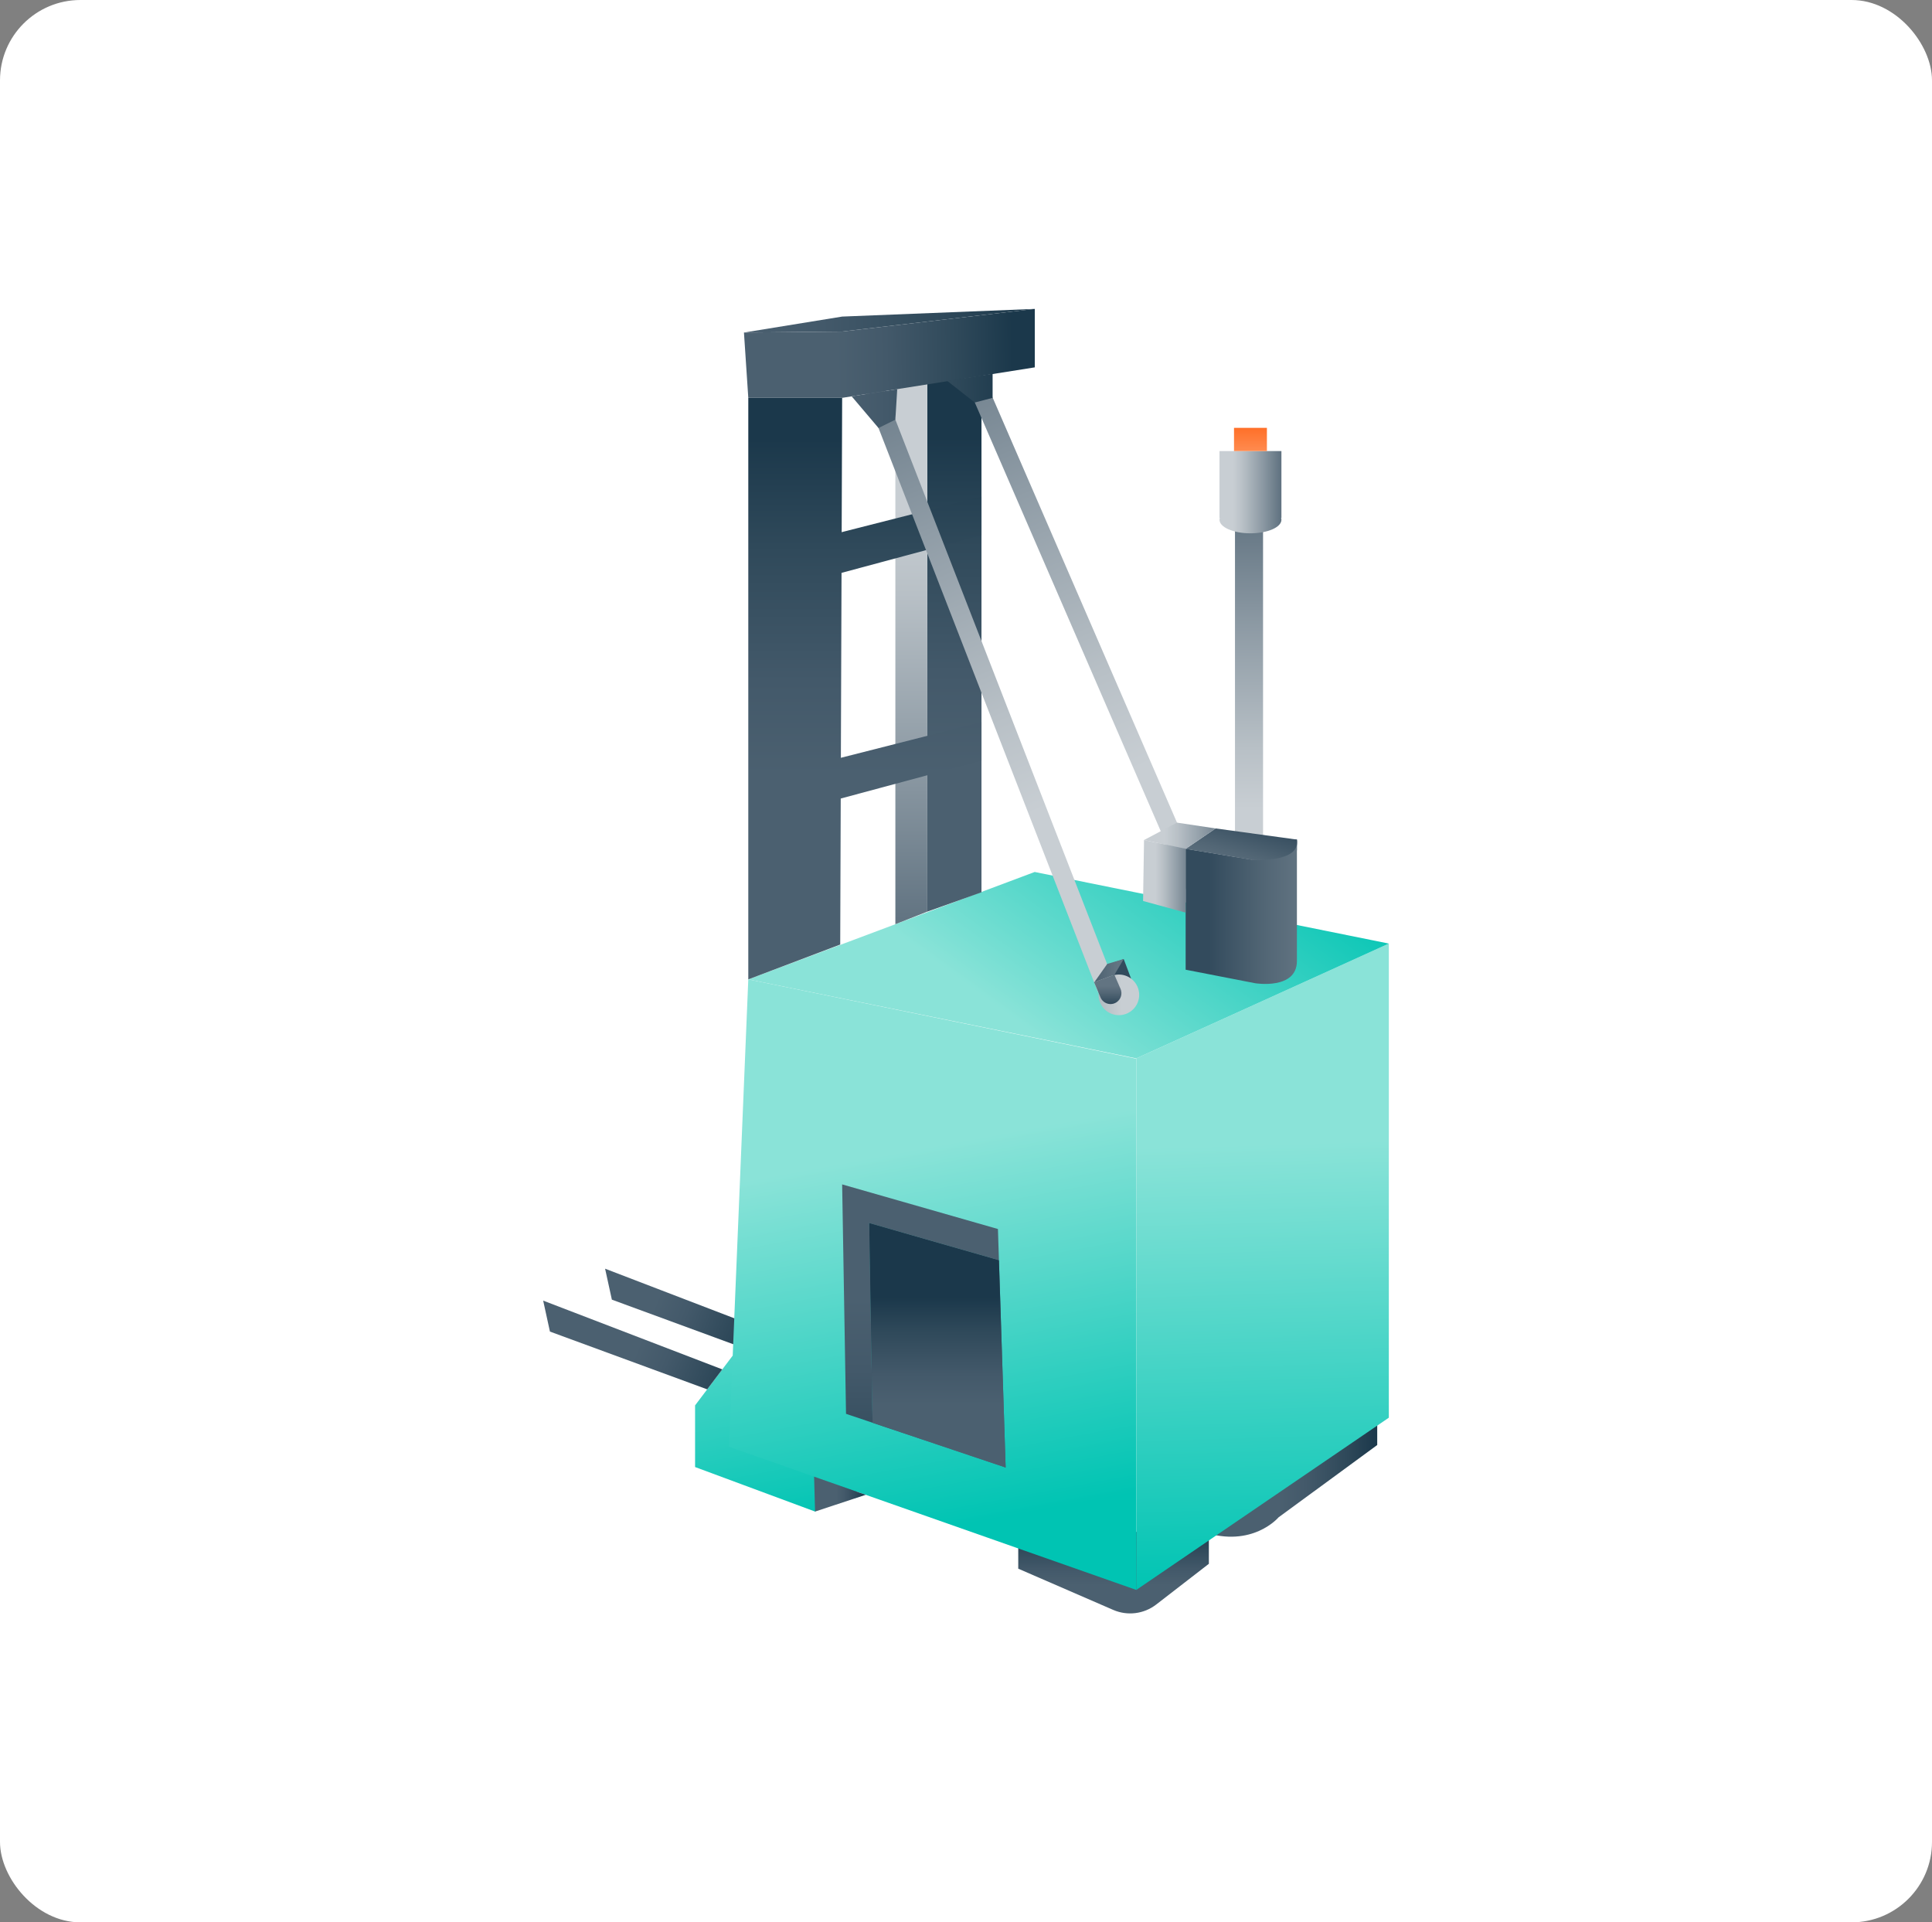 <?xml version="1.0" encoding="UTF-8"?>
<svg xmlns="http://www.w3.org/2000/svg" xmlns:xlink="http://www.w3.org/1999/xlink" viewBox="0 0 2500 2487.44">
  <rect x="0" y="0" width="2500" height="2487.44" fill="#808080" stroke="none"/>
  <defs>
    <style>
      .cls-1 {
        fill: url(#New_Gradient_Swatch_4-13);
      }

      .cls-2 {
        fill: url(#linear-gradient-2);
      }

      .cls-3 {
        fill: #fff;
      }

      .cls-4 {
        fill: url(#linear-gradient-17);
      }

      .cls-5 {
        fill: url(#New_Gradient_Swatch_4-7);
      }

      .cls-6 {
        fill: url(#New_Gradient_Swatch_6);
      }

      .cls-7 {
        fill: url(#linear-gradient-15);
      }

      .cls-8 {
        fill: url(#New_Gradient_Swatch_4-14);
      }

      .cls-9 {
        fill: url(#linear-gradient-18);
      }

      .cls-10 {
        fill: url(#linear-gradient-14);
      }

      .cls-11 {
        fill: url(#linear-gradient-20);
      }

      .cls-12 {
        fill: url(#New_Gradient_Swatch_4-15);
      }

      .cls-13 {
        fill: url(#linear-gradient-6);
      }

      .cls-14 {
        fill: url(#New_Gradient_Swatch_6-2);
      }

      .cls-15 {
        fill: url(#New_Gradient_Swatch_4-2);
      }

      .cls-16 {
        fill: url(#New_Gradient_Swatch_4-5);
      }

      .cls-17 {
        fill: url(#New_Gradient_Swatch_4-6);
      }

      .cls-18 {
        fill: url(#New_Gradient_Swatch_6-4);
      }

      .cls-19 {
        fill: url(#New_Gradient_Swatch_4-19);
      }

      .cls-20 {
        fill: url(#linear-gradient-11);
      }

      .cls-21 {
        fill: url(#linear-gradient-10);
      }

      .cls-22 {
        fill: url(#New_Gradient_Swatch_4-16);
      }

      .cls-23 {
        fill: url(#New_Gradient_Swatch_6-3);
      }

      .cls-24 {
        fill: url(#linear-gradient-16);
      }

      .cls-25 {
        fill: url(#New_Gradient_Swatch_2);
      }

      .cls-26 {
        fill: url(#New_Gradient_Swatch_4-12);
      }

      .cls-27 {
        fill: url(#New_Gradient_Swatch_4);
      }

      .cls-28 {
        fill: url(#New_Gradient_Swatch_4-3);
      }

      .cls-29 {
        fill: url(#New_Gradient_Swatch_4-17);
      }

      .cls-30 {
        fill: url(#linear-gradient-21);
      }

      .cls-31 {
        fill: url(#linear-gradient-25);
      }

      .cls-32 {
        fill: url(#linear-gradient-5);
      }

      .cls-33 {
        fill: url(#New_Gradient_Swatch_4-8);
      }

      .cls-34 {
        fill: url(#New_Gradient_Swatch_4-9);
      }

      .cls-35 {
        fill: url(#New_Gradient_Swatch_4-18);
      }

      .cls-36 {
        fill: url(#New_Gradient_Swatch_4-11);
      }

      .cls-37 {
        fill: url(#linear-gradient-7);
      }

      .cls-38 {
        fill: url(#linear-gradient-24);
      }

      .cls-39 {
        fill: url(#linear-gradient-9);
      }

      .cls-40 {
        fill: url(#linear-gradient-22);
      }

      .cls-41 {
        fill: url(#linear-gradient-3);
      }

      .cls-42 {
        fill: url(#linear-gradient);
      }

      .cls-43 {
        fill: url(#New_Gradient_Swatch_4-10);
      }

      .cls-44 {
        fill: url(#linear-gradient-23);
      }

      .cls-45 {
        fill: url(#linear-gradient-19);
      }

      .cls-46 {
        fill: url(#linear-gradient-4);
      }

      .cls-47 {
        fill: url(#New_Gradient_Swatch_4-4);
      }

      .cls-48 {
        fill: url(#linear-gradient-8);
      }

      .cls-49 {
        fill: url(#linear-gradient-12);
      }

      .cls-50 {
        fill: url(#linear-gradient-13);
      }
    </style>
    <linearGradient id="linear-gradient" x1="1556.75" y1="1898.29" x2="1782.12" y2="1898.29" gradientUnits="userSpaceOnUse">
      <stop offset=".43" stop-color="#4b6070"/>
      <stop offset=".59" stop-color="#43596a"/>
      <stop offset=".82" stop-color="#2f495a"/>
      <stop offset="1" stop-color="#1b384b"/>
    </linearGradient>
    <linearGradient id="New_Gradient_Swatch_6" data-name="New Gradient Swatch 6" x1="938.66" y1="1366.04" x2="1050.23" y2="1968.89" gradientUnits="userSpaceOnUse">
      <stop offset=".32" stop-color="#8ae3d8"/>
      <stop offset="1" stop-color="#00c4b3"/>
    </linearGradient>
    <linearGradient id="linear-gradient-2" x1="1440.94" y1="2103.56" x2="1440.94" y2="1981.29" xlink:href="#linear-gradient"/>
    <linearGradient id="linear-gradient-3" x1="717.37" y1="1704.97" x2="963.12" y2="1803.73" xlink:href="#linear-gradient"/>
    <linearGradient id="linear-gradient-4" x1="742.8" y1="1641.67" x2="988.55" y2="1740.43" xlink:href="#linear-gradient"/>
    <linearGradient id="New_Gradient_Swatch_6-2" data-name="New Gradient Swatch 6" x1="1140.21" y1="1261.14" x2="1271.12" y2="1968.53" xlink:href="#New_Gradient_Swatch_6"/>
    <linearGradient id="New_Gradient_Swatch_6-3" data-name="New Gradient Swatch 6" x1="1620.91" y1="1210.85" x2="1646.18" y2="2053.75" xlink:href="#New_Gradient_Swatch_6"/>
    <linearGradient id="New_Gradient_Swatch_6-4" data-name="New Gradient Swatch 6" x1="1211.48" y1="1479.78" x2="1559.43" y2="1000.91" xlink:href="#New_Gradient_Swatch_6"/>
    <linearGradient id="linear-gradient-5" x1="1029.02" y1="1331.86" x2="1029.02" y2="568.27" xlink:href="#linear-gradient"/>
    <linearGradient id="linear-gradient-6" x1="1234.98" y1="1306.76" x2="1234.98" y2="565.4" xlink:href="#linear-gradient"/>
    <linearGradient id="linear-gradient-7" x1="1179.26" y1="463.73" x2="1179.26" y2="1189.12" gradientUnits="userSpaceOnUse">
      <stop offset=".27" stop-color="#c8ced3"/>
      <stop offset=".42" stop-color="#b8c0c6"/>
      <stop offset=".71" stop-color="#8f9ca6"/>
      <stop offset="1" stop-color="#627482"/>
    </linearGradient>
    <linearGradient id="linear-gradient-8" x1="1154.78" y1="1331.86" x2="1154.78" y2="568.27" xlink:href="#linear-gradient"/>
    <linearGradient id="linear-gradient-9" x1="1154.78" y1="1331.86" x2="1154.78" y2="568.27" xlink:href="#linear-gradient"/>
    <linearGradient id="linear-gradient-10" x1="1443.75" y1="1267.02" x2="1092.35" y2="455.7" xlink:href="#linear-gradient-7"/>
    <linearGradient id="linear-gradient-11" x1="1191.18" y1="1433.49" x2="1191.18" y2="2007.59" xlink:href="#linear-gradient"/>
    <linearGradient id="linear-gradient-12" x1="1301.3" y1="1740.79" x2="1089.74" y2="1740.79" xlink:href="#linear-gradient"/>
    <linearGradient id="linear-gradient-13" x1="1213.05" y1="1920.97" x2="1213.05" y2="1679.07" xlink:href="#linear-gradient"/>
    <linearGradient id="linear-gradient-14" x1="911.25" y1="531.41" x2="1310.88" y2="526.82" xlink:href="#linear-gradient"/>
    <linearGradient id="linear-gradient-15" x1="1573.38" y1="1210.88" x2="1221.98" y2="399.56" gradientTransform="translate(436.78 -489.87) rotate(23.45)" xlink:href="#linear-gradient-7"/>
    <linearGradient id="linear-gradient-16" x1="910.44" y1="460.76" x2="1310.07" y2="456.16" xlink:href="#linear-gradient"/>
    <linearGradient id="linear-gradient-17" x1="908.46" y1="506.4" x2="1308.09" y2="501.8" xlink:href="#linear-gradient"/>
    <linearGradient id="linear-gradient-18" x1="1616.22" y1="1187.16" x2="1616.22" y2="666.47" xlink:href="#linear-gradient-7"/>
    <linearGradient id="linear-gradient-19" x1="1573.14" y1="672.56" x2="1656.18" y2="672.56" xlink:href="#linear-gradient-7"/>
    <linearGradient id="linear-gradient-20" x1="1573.14" y1="626.86" x2="1656.18" y2="626.86" xlink:href="#linear-gradient-7"/>
    <linearGradient id="New_Gradient_Swatch_4" data-name="New Gradient Swatch 4" x1="1727.3" y1="1098.28" x2="1564.94" y2="1098.28" gradientUnits="userSpaceOnUse">
      <stop offset=".27" stop-color="#627482"/>
      <stop offset=".56" stop-color="#526675"/>
      <stop offset="1" stop-color="#334b5d"/>
    </linearGradient>
    <linearGradient id="New_Gradient_Swatch_4-2" data-name="New Gradient Swatch 4" x1="1727.3" y1="1098.39" x2="1564.94" y2="1098.39" xlink:href="#New_Gradient_Swatch_4"/>
    <linearGradient id="New_Gradient_Swatch_4-3" data-name="New Gradient Swatch 4" x1="1727.3" y1="1098.36" x2="1564.94" y2="1098.36" xlink:href="#New_Gradient_Swatch_4"/>
    <linearGradient id="New_Gradient_Swatch_4-4" data-name="New Gradient Swatch 4" x1="1727.3" y1="1098.36" x2="1564.94" y2="1098.36" xlink:href="#New_Gradient_Swatch_4"/>
    <linearGradient id="New_Gradient_Swatch_4-5" data-name="New Gradient Swatch 4" x1="1727.3" y1="1098.28" x2="1564.94" y2="1098.28" xlink:href="#New_Gradient_Swatch_4"/>
    <linearGradient id="New_Gradient_Swatch_4-6" data-name="New Gradient Swatch 4" x1="1727.3" y1="1099.55" x2="1564.94" y2="1099.55" xlink:href="#New_Gradient_Swatch_4"/>
    <linearGradient id="New_Gradient_Swatch_4-7" data-name="New Gradient Swatch 4" x1="1727.3" y1="1086.52" x2="1564.94" y2="1086.52" xlink:href="#New_Gradient_Swatch_4"/>
    <linearGradient id="New_Gradient_Swatch_4-8" data-name="New Gradient Swatch 4" x1="1727.3" y1="1086.52" x2="1564.94" y2="1086.52" xlink:href="#New_Gradient_Swatch_4"/>
    <linearGradient id="New_Gradient_Swatch_4-9" data-name="New Gradient Swatch 4" x1="1727.3" y1="1086.52" x2="1564.94" y2="1086.52" xlink:href="#New_Gradient_Swatch_4"/>
    <linearGradient id="New_Gradient_Swatch_4-10" data-name="New Gradient Swatch 4" x1="1727.3" y1="1099.41" x2="1564.94" y2="1099.41" xlink:href="#New_Gradient_Swatch_4"/>
    <linearGradient id="New_Gradient_Swatch_4-11" data-name="New Gradient Swatch 4" x1="1727.3" y1="1099.41" x2="1564.94" y2="1099.41" xlink:href="#New_Gradient_Swatch_4"/>
    <linearGradient id="New_Gradient_Swatch_4-12" data-name="New Gradient Swatch 4" x1="1727.3" y1="1104.7" x2="1564.94" y2="1104.7" xlink:href="#New_Gradient_Swatch_4"/>
    <linearGradient id="New_Gradient_Swatch_4-13" data-name="New Gradient Swatch 4" x1="1727.3" y1="1179.8" x2="1564.94" y2="1179.8" xlink:href="#New_Gradient_Swatch_4"/>
    <linearGradient id="New_Gradient_Swatch_4-14" data-name="New Gradient Swatch 4" x1="1727.3" y1="1086.99" x2="1564.94" y2="1086.99" xlink:href="#New_Gradient_Swatch_4"/>
    <linearGradient id="New_Gradient_Swatch_4-15" data-name="New Gradient Swatch 4" x1="1727.3" y1="1086.99" x2="1564.94" y2="1086.99" xlink:href="#New_Gradient_Swatch_4"/>
    <linearGradient id="New_Gradient_Swatch_4-16" data-name="New Gradient Swatch 4" x1="1588.47" y1="1158.98" x2="1616.04" y2="1060.8" xlink:href="#New_Gradient_Swatch_4"/>
    <linearGradient id="linear-gradient-21" x1="1477.96" y1="1081.45" x2="1587.85" y2="1081.45" xlink:href="#linear-gradient-7"/>
    <linearGradient id="linear-gradient-22" x1="1477.69" y1="1133.94" x2="1543.03" y2="1133.94" xlink:href="#linear-gradient-7"/>
    <linearGradient id="linear-gradient-23" x1="1053.43" y1="1933.32" x2="1120.24" y2="1933.32" xlink:href="#linear-gradient"/>
    <linearGradient id="New_Gradient_Swatch_4-17" data-name="New Gradient Swatch 4" x1="1439.45" y1="1254.93" x2="1440.07" y2="1254.93" xlink:href="#New_Gradient_Swatch_4"/>
    <linearGradient id="linear-gradient-24" x1="1490.32" y1="1288.54" x2="1345.24" y2="1284.33" xlink:href="#linear-gradient-7"/>
    <linearGradient id="New_Gradient_Swatch_4-18" data-name="New Gradient Swatch 4" x1="1433.44" y1="1267.93" x2="1433.44" y2="1298.22" xlink:href="#New_Gradient_Swatch_4"/>
    <linearGradient id="New_Gradient_Swatch_4-19" data-name="New Gradient Swatch 4" x1="1467.08" y1="1256.19" x2="1388.11" y2="1256.19" xlink:href="#New_Gradient_Swatch_4"/>
    <linearGradient id="New_Gradient_Swatch_2" data-name="New Gradient Swatch 2" x1="1618.1" y1="631.17" x2="1618.1" y2="544.06" gradientUnits="userSpaceOnUse">
      <stop offset="0" stop-color="#ffb68d"/>
      <stop offset="1" stop-color="#ff671c"/>
    </linearGradient>
    <linearGradient id="linear-gradient-25" x1="962.67" y1="415" x2="1339.01" y2="415" gradientUnits="userSpaceOnUse">
      <stop offset="0" stop-color="#4b6070"/>
      <stop offset=".27" stop-color="#43596a"/>
      <stop offset=".68" stop-color="#2f495a"/>
      <stop offset="1" stop-color="#1b384b"/>
    </linearGradient>
  </defs>
  <g id="fondo">
    <rect class="cls-3" x="0" width="2500" height="2487.44" rx="104.05" ry="104.05"/>
  </g>
  <g id="Layer_2" data-name="Layer 2">
    <g>
      <g>
        <path class="cls-42" d="m1782.12,1808.16v61.64l-127.71,93.62s-33.8,40.07-97.66,18.78v-36.6l225.37-137.43Z"/>
        <polygon class="cls-6" points="1179.26 1921.88 948.13 1754.1 899.43 1818.52 899.43 1898.3 1054.68 1955.9 1083.48 1933.36 1179.26 1921.88"/>
        <path class="cls-2" d="m1317.61,1982.19v47.63l122.9,53.34c18.41,7.99,39.72,5.33,55.6-6.95l68.16-52.71v-41.32h-246.65Z"/>
        <polygon class="cls-41" points="934.65 1771.93 702.86 1682.95 711.62 1723.02 915.13 1797.76 934.65 1771.93"/>
        <polygon class="cls-46" points="1014.78 1730.62 782.99 1641.64 791.75 1681.7 995.26 1756.44 1014.78 1730.62"/>
        <polygon class="cls-14" points="968.29 1267.28 943.25 1872.01 1470.36 2057.31 1470.36 1369.94 968.29 1267.28"/>
        <polygon class="cls-23" points="1470.36 1369.51 1797.14 1220.95 1797.14 1834.45 1470.36 2057.31 1470.36 1369.51"/>
        <polygon class="cls-18" points="968.29 1267.28 1470.36 1369.51 1797.14 1220.95 1338.89 1128.3 968.29 1267.28"/>
        <polygon class="cls-32" points="1089.74 514.8 1087.24 1222.2 968.29 1267.28 968.29 514.8 1089.74 514.8"/>
        <polygon class="cls-13" points="1270.03 1154.59 1199.92 1179.63 1199.92 469.73 1270.03 469.73 1270.03 1154.59"/>
        <polygon class="cls-37" points="1199.92 1179.63 1158.6 1195.91 1158.6 469.73 1199.92 469.73 1199.92 1179.63"/>
        <polygon class="cls-48" points="1039.53 992.89 1039.53 1046.29 1270.03 984.28 1270.03 934.32 1039.53 992.89"/>
        <polygon class="cls-39" points="1039.53 701.17 1039.53 754.56 1270.03 692.55 1270.03 642.6 1039.53 701.17"/>
        <polygon class="cls-21" points="1420.79 1283.94 1119.79 510.07 1142.28 501.03 1443.28 1274.9 1420.79 1283.94"/>
        <g>
          <polygon class="cls-20" points="1292.62 1630.72 1291.32 1590.3 1089.74 1532.58 1094.75 1829.44 1129.15 1841.01 1124.8 1582.66 1292.62 1630.72"/>
          <polygon class="cls-49" points="1292.62 1630.72 1124.8 1582.66 1129.15 1841.01 1301.3 1898.91 1292.62 1630.72"/>
          <polygon class="cls-50" points="1292.62 1630.72 1124.8 1582.66 1129.15 1841.01 1301.3 1898.91 1292.62 1630.72"/>
        </g>
        <polygon class="cls-10" points="1102.08 512.85 1136.81 553.83 1158.6 543 1161.01 503.52 1102.08 512.85"/>
        <rect class="cls-7" x="1386.74" y="405.91" width="23.71" height="802.87" transform="translate(-205.77 623.23) rotate(-23.45)"/>
        <polygon class="cls-24" points="962.67 430.28 968.29 514.8 1089.74 514.8 1339.01 475.35 1339.01 399.72 1089.74 429 962.67 430.28"/>
        <polygon class="cls-4" points="1225.73 492.88 1261.31 520.83 1284.43 514.8 1284.43 483.59 1225.73 492.88"/>
        <rect class="cls-9" x="1598.07" y="673.81" width="36.31" height="463.25"/>
        <ellipse class="cls-45" cx="1618.1" cy="672.56" rx="40.07" ry="17.53"/>
        <rect class="cls-11" x="1578.03" y="583.67" width="80.13" height="86.39"/>
        <g>
          <polygon class="cls-27" points="1534.21 1098.25 1534.21 1098.32 1534.37 1098.24 1534.21 1098.25"/>
          <polygon class="cls-15" points="1534.4 1098.35 1534.21 1098.32 1534.21 1098.45 1534.37 1098.37 1534.4 1098.35"/>
          <polygon class="cls-28" points="1534.37 1098.37 1534.47 1098.36 1534.4 1098.35 1534.37 1098.37"/>
          <polygon class="cls-47" points="1534.37 1098.37 1534.47 1098.36 1534.4 1098.35 1534.37 1098.37"/>
          <polygon class="cls-16" points="1534.66 1098.21 1534.37 1098.24 1534.21 1098.32 1534.4 1098.35 1534.66 1098.21"/>
          <path class="cls-17" d="m1678.2,1096.74v-9.16c-.13-.4-.26-.78-.4-1.15l-1.29.11c3.67,7.36,7.28,26.74-57.43,25.71l-84.6-13.89h-.1s-.16.09-.16.09l86.33,14.17c41.55.66,54.61-7.72,57.65-15.89Z"/>
          <path class="cls-5" d="m1675.34,1086.5s.03.08.05.13l1.11-.09s-.04-.08-.06-.13l-1.1.09Z"/>
          <path class="cls-33" d="m1675.34,1086.5s.03.08.05.13l1.11-.09s-.04-.08-.06-.13l-1.1.09Z"/>
          <path class="cls-34" d="m1675.34,1086.5s.03.08.05.13l1.11-.09s-.04-.08-.06-.13l-1.1.09Z"/>
          <path class="cls-43" d="m1619.07,1112.25c64.71,1.03,61.11-18.35,57.43-25.71l-1.11.09c3.25,8.63,3.2,26.57-56.32,25.62Z"/>
          <path class="cls-36" d="m1619.07,1112.25c64.71,1.03,61.11-18.35,57.43-25.71l-1.11.09c3.25,8.63,3.2,26.57-56.32,25.62Z"/>
          <path class="cls-26" d="m1620.54,1112.63c37.43.59,52.39-5.52,57.65-12.29v-3.6c-3.04,8.16-16.1,16.55-57.65,15.89Z"/>
          <path class="cls-1" d="m1677.8,1086.43l-1.29.11-1.11.09c3.25,8.63,3.2,26.57-56.32,25.62l-84.6-13.89h-.1s-.16.09-.16.09v156.31l90.15,17.53s53.84,8.76,53.84-28.8v-155.91c-.13-.4-.26-.78-.4-1.15Z"/>
          <path class="cls-8" d="m1678.2,1087.58v-1.18l-.4.03c.14.37.27.75.4,1.15Z"/>
          <path class="cls-12" d="m1678.2,1087.58v-1.18l-.4.03c.14.37.27.75.4,1.15Z"/>
          <path class="cls-22" d="m1534.21,1098.45l86.33,14.17s62.66,4.49,57.65-26.23l-105.17-14.44-38.81,26.49Z"/>
        </g>
        <polygon class="cls-30" points="1573.03 1071.96 1522.94 1064.45 1480.37 1086.98 1534.21 1098.45 1573.03 1071.96"/>
        <polygon class="cls-40" points="1534.21 1180.89 1479.12 1165.86 1480.37 1086.98 1534.21 1098.25 1534.21 1180.89"/>
        <polygon class="cls-44" points="1054.68 1955.9 1053.43 1910.74 1120.24 1934.23 1054.68 1955.9"/>
        <polygon class="cls-29" points="1454.08 1240.98 1463.65 1266.33 1441.99 1268.88 1435.18 1247.6 1454.08 1240.98"/>
        <circle class="cls-38" cx="1447.82" cy="1287.31" r="26.29"/>
        <path class="cls-35" d="m1442.04,1261.37l7.92,18.13c2.7,6.19.62,13.42-4.95,17.23l-.07.04c-7.33,5-17.4,2.04-20.86-6.13l-8.34-19.72,26.29-9.55Z"/>
        <polyline class="cls-19" points="1415.74 1271.39 1432.8 1247.24 1454.08 1240.98 1442.04 1261.37 1415.74 1270.93"/>
        <rect class="cls-25" x="1596.81" y="553.62" width="42.57" height="30.05"/>
      </g>
      <polygon class="cls-31" points="962.67 430.28 1089.74 429 1339.01 399.72 1089.74 409.64 962.67 430.28"/>
    </g>
  </g>
</svg>